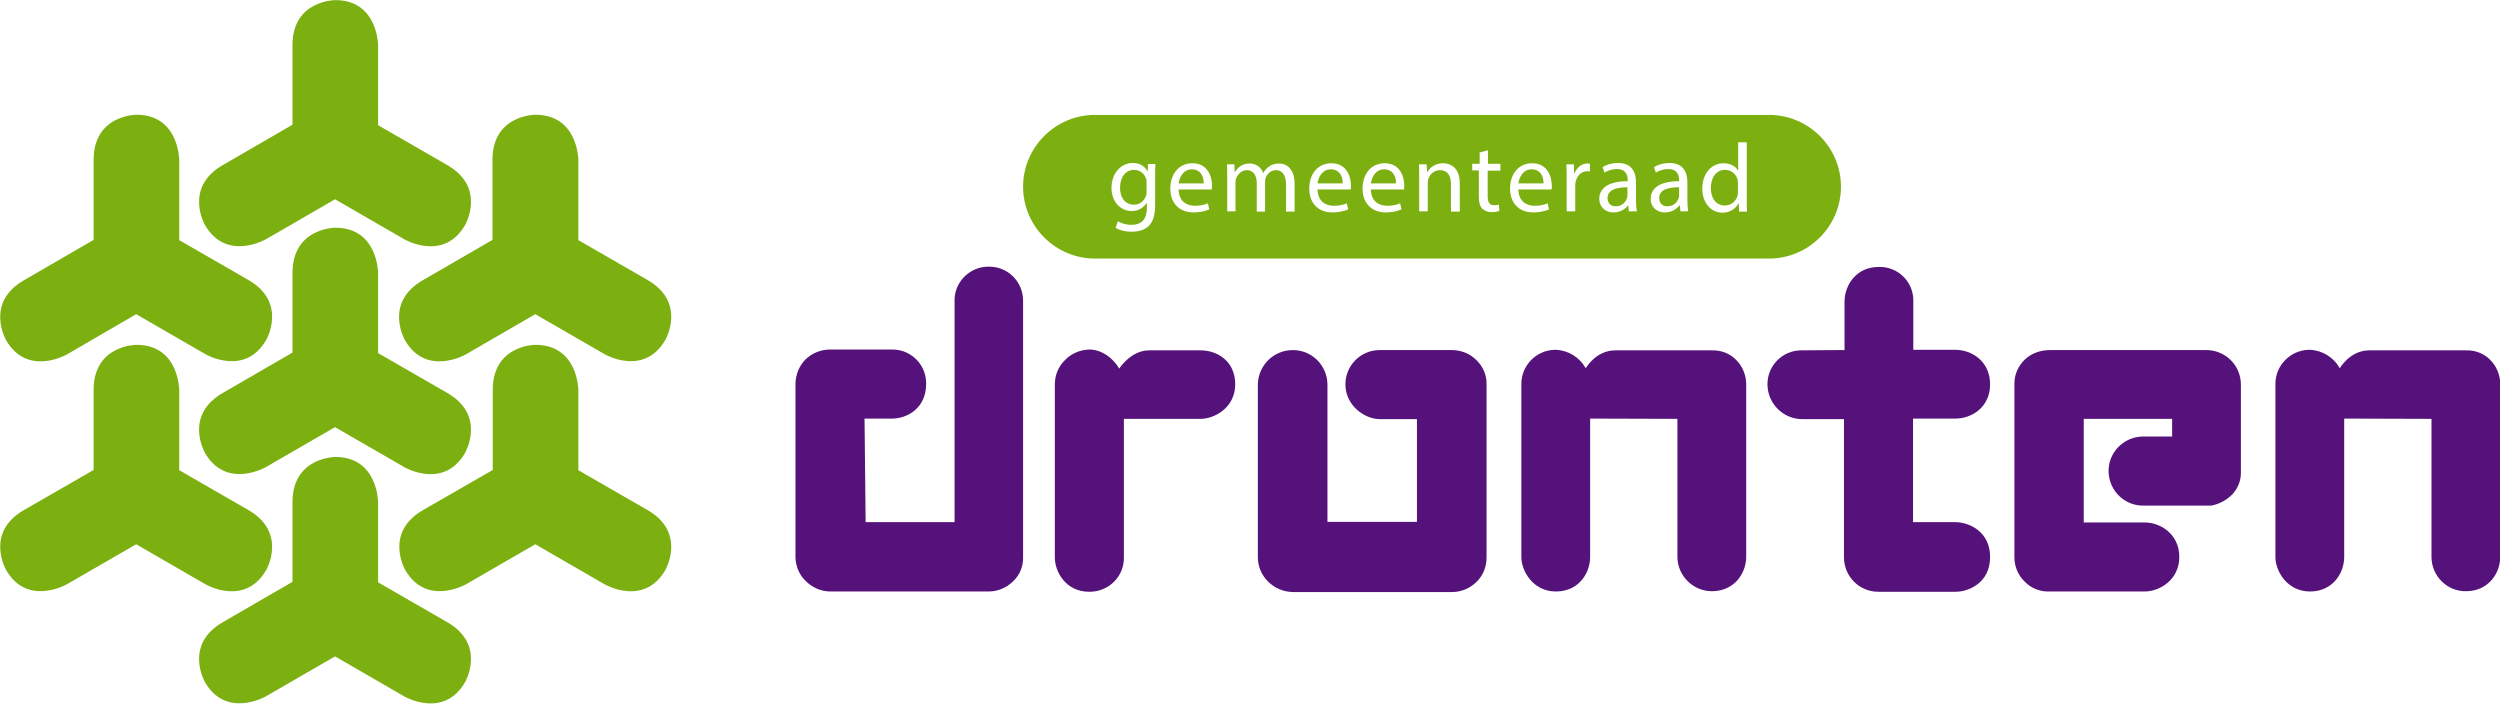 <?xml version="1.0" encoding="utf-8"?>
<!-- Generator: Adobe Illustrator 27.3.1, SVG Export Plug-In . SVG Version: 6.00 Build 0)  -->
<svg version="1.1" id="Laag_1" xmlns="http://www.w3.org/2000/svg" xmlns:xlink="http://www.w3.org/1999/xlink" x="0px" y="0px"
	 viewBox="0 0 905.1 254.7" style="enable-background:new 0 0 905.1 254.7;" xml:space="preserve">
<style type="text/css">
	.st0{fill:#7BB010;}
	.st1{fill:#55127B;}
</style>
<g id="Group_2239" transform="translate(-313.007 -208.657)">
	<path id="Path_1676" class="st0" d="M434.4,291.1c15.5,0,15.5,16.5,15.5,16.5v28.9l25,14.4c14.3,8.2,6.5,21.7,6.5,21.7
		c-7.8,13.5-22,5.2-22,5.2l-25.1-14.5l-25.1,14.5c0,0-14.3,8.2-22-5.2c0,0-7.8-13.5,6.5-21.7l25.2-14.6v-28.8
		C418.9,291.1,434.4,291.1,434.4,291.1"/>
	<path id="Path_1677" class="st0" d="M434.4,208.7c15.5,0,15.5,16.5,15.5,16.5V254l25,14.4c14.3,8.2,6.5,21.7,6.5,21.7
		c-7.8,13.5-22,5.2-22,5.2l-25.1-14.5l-19,11l-6.1,3.5c0,0-14.3,8.2-22-5.2c0,0-7.8-13.5,6.5-21.7l25.2-14.6v-28.8
		C418.9,208.7,434.4,208.7,434.4,208.7"/>
	<path id="Path_1678" class="st0" d="M434.4,374.1c15.5,0,15.5,16.5,15.5,16.5v28.9l25,14.4c14.3,8.2,6.5,21.7,6.5,21.7
		c-7.8,13.5-22,5.2-22,5.2l-25.1-14.5l-25.1,14.5c0,0-14.3,8.2-22-5.2c0,0-7.8-13.5,6.5-21.7l25.2-14.6v-28.8
		C418.9,374.1,434.4,374.1,434.4,374.1"/>
	<path id="Path_1679" class="st0" d="M362.4,250.2c15.5,0,15.5,16.5,15.5,16.5v28.9l25,14.4c14.3,8.2,6.5,21.7,6.5,21.7
		c-7.8,13.5-22,5.2-22,5.2l-25.1-14.5L337.2,337c0,0-14.3,8.2-22-5.2c0,0-7.8-13.5,6.5-21.7l25.2-14.6v-28.8
		C346.8,250.2,362.4,250.2,362.4,250.2"/>
	<path id="Path_1680" class="st0" d="M362.4,333.5c15.5,0,15.5,16.5,15.5,16.5v28.9l25,14.4c14.3,8.2,6.5,21.7,6.5,21.7
		c-7.8,13.5-22,5.2-22,5.2l-25.1-14.5l-25.1,14.5c0,0-14.3,8.2-22-5.2c0,0-7.8-13.5,6.5-21.7l25.2-14.5v-28.8
		C346.8,333.5,362.4,333.5,362.4,333.5"/>
	<path id="Path_1681" class="st0" d="M506.8,250.2c15.6,0,15.6,16.5,15.6,16.5v28.9l25,14.4c14.3,8.2,6.5,21.7,6.5,21.7
		c-7.8,13.5-22,5.2-22,5.2l-25.1-14.5L481.6,337c0,0-14.3,8.2-22-5.2c0,0-7.8-13.5,6.5-21.7l25.2-14.6v-28.8
		C491.2,250.2,506.8,250.2,506.8,250.2"/>
	<path id="Path_1682" class="st0" d="M506.8,333.5c15.6,0,15.6,16.5,15.6,16.5v28.9l25,14.4c14.3,8.2,6.5,21.7,6.5,21.7
		c-7.8,13.5-22,5.2-22,5.2l-25.1-14.5l-25.1,14.5c0,0-14.3,8.2-22-5.2c0,0-7.8-13.5,6.5-21.7l25.2-14.5v-28.8
		C491.3,333.5,506.8,333.5,506.8,333.5"/>
	<path id="Path_1683" class="st1" d="M626.4,397.7h32.2v-80c-0.2-6.7,5.2-12.3,11.9-12.5c0.2,0,0.3,0,0.5,0
		c6.8-0.1,12.4,5.4,12.4,12.3c0,0.1,0,0.2,0,0.3v92.5c0.1,3.4-1.2,6.6-3.7,8.9c-2.4,2.3-5.5,3.6-8.8,3.6h-57.3
		c-3.3,0-6.5-1.4-8.9-3.8c-2.4-2.3-3.7-5.5-3.7-8.8v-62.5c0-3.3,1.3-6.5,3.6-8.9c2.4-2.3,5.6-3.6,8.9-3.6h22.4
		c6.8-0.1,12.3,5.3,12.4,12c0,0.2,0,0.4,0,0.5c0,8.7-6.8,12.5-12.3,12.5h-10L626.4,397.7z"/>
	<path id="Path_1684" class="st1" d="M719.9,360.3v50.2c0.1,6.8-5.4,12.3-12.2,12.4c-0.1,0-0.3,0-0.4,0c-8.4,0-12.4-7.2-12.4-12.4
		v-62.7c0-3.3,1.3-6.5,3.7-8.8c2.3-2.4,5.5-3.7,8.8-3.8c4.3,0,8.5,2.9,10.8,6.9c0,0,4.2-6.6,10.8-6.6h18.7c5.8,0,12.5,3.7,12.5,12.3
		c0,8.6-7.7,12.5-12.5,12.5L719.9,360.3z"/>
	<path id="Path_1685" class="st1" d="M768.4,347.9v62.5c0,3.3,1.3,6.4,3.7,8.8c2.4,2.4,5.5,3.7,8.9,3.8h57.7c3.3,0,6.4-1.3,8.8-3.6
		c2.4-2.3,3.7-5.5,3.7-8.9v-62.7c0.1-3.3-1.3-6.5-3.7-8.8c-2.3-2.3-5.5-3.6-8.8-3.6h-26.2c-6.9,0-12.4,5.6-12.4,12.4c0,0,0,0,0,0
		c0,7.8,7.1,12.6,12.4,12.6h13.5v37.2h-32.4v-49.8c-0.1-6.9-5.7-12.5-12.7-12.4C774,335.5,768.5,341,768.4,347.9"/>
	<path id="Path_1686" class="st1" d="M920.3,360.3l-31.6-0.1v50.1c0,5.7-4,12.5-12.4,12.5s-12.5-7.6-12.5-12.4v-62.6
		c-0.1-6.8,5.4-12.4,12.2-12.5c0.1,0,0.2,0,0.3,0c4.5,0.2,8.6,2.7,10.8,6.7c0,0,3.6-6.5,10.7-6.5h35c3.3-0.1,6.5,1.1,8.8,3.5
		c2.3,2.3,3.6,5.5,3.6,8.8v62.4c0,6.1-4.4,12.5-12.4,12.5c-6.8,0-12.4-5.5-12.5-12.3c0,0,0-0.1,0-0.1L920.3,360.3z"/>
	<path id="Path_1687" class="st1" d="M1193.3,360.3l-31.6-0.1v50.1c0,5.7-4,12.5-12.4,12.5s-12.5-7.6-12.5-12.4v-62.6
		c-0.1-6.8,5.4-12.4,12.2-12.5c0.1,0,0.2,0,0.3,0c4.5,0.2,8.6,2.7,10.8,6.7c0,0,3.6-6.5,10.7-6.5h35c3.3-0.1,6.5,1.1,8.8,3.5
		c2.3,2.3,3.6,5.5,3.6,8.8v62.4c0,6.1-4.4,12.5-12.4,12.5c-6.8,0.1-12.4-5.4-12.5-12.3c0,0,0-0.1,0-0.1L1193.3,360.3z"/>
	<path id="Path_1688" class="st1" d="M980.8,335.4v-17.6c0-5.6,4-12.5,12.4-12.5c6.7-0.2,12.4,5.1,12.5,11.9c0,0.2,0,0.4,0,0.6v17.5
		h15.2c5.9,0,12.6,4.1,12.6,12.5s-6.8,12.4-12.5,12.4h-15.4v37.5h15.4c4.5,0,12.5,3.1,12.5,12.6s-7.9,12.6-12.5,12.6h-28
		c-6.9,0-12.4-5.6-12.4-12.5c0,0,0,0,0,0v-50h-15.1c-6.9,0-12.5-5.6-12.6-12.5c-0.1-6.7,5.3-12.3,12-12.4c0.2,0,0.3,0,0.5,0
		C971.9,335.4,980.8,335.4,980.8,335.4"/>
	<path id="Path_1697" class="st1" d="M1055.2,335.4h56.6c3.3,0,6.5,1.3,8.9,3.7c2.3,2.3,3.6,5.5,3.6,8.8v32c0,2.7-1,5.3-2.8,7.4
		c-2.1,2.3-4.8,3.8-7.9,4.4h-24.4c-6.9,0.2-12.6-5.3-12.8-12.2c-0.2-6.9,5.3-12.6,12.2-12.8c0.2,0,0.5,0,0.7,0h10.1v-6.4h-32v37.5
		h22c5.9,0,12.6,4.3,12.6,12.5s-7,12.5-12.6,12.5h-34.6c-3.3,0.1-6.5-1.2-8.8-3.6c-2.4-2.3-3.7-5.5-3.7-8.8v-62.9
		c0-3.3,1.4-6.4,3.8-8.7C1048.4,336.6,1051.7,335.4,1055.2,335.4"/>
</g>
<g>
	<path class="st0" d="M481.8,61.3c-3.1,0-4.5,2.9-4.8,5.1h9.1C486.2,64.4,485.3,61.3,481.8,61.3z"/>
	<path class="st0" d="M431.5,61.3c-3.1,0-4.5,2.9-4.8,5.1h9.1C435.8,64.4,435,61.3,431.5,61.3z"/>
	<path class="st0" d="M501.1,61.3c-3.1,0-4.5,2.9-4.8,5.1h9.1C505.5,64.4,504.6,61.3,501.1,61.3z"/>
	<path class="st0" d="M554.5,61.3c-3.1,0-4.5,2.9-4.8,5.1h9.1C558.9,64.4,558,61.3,554.5,61.3z"/>
	<path class="st0" d="M582,71.7c0,2,1.3,3,2.9,3c2.2,0,3.6-1.4,4.1-2.9c0.1-0.3,0.2-0.7,0.2-1v-3C585.9,67.8,582,68.4,582,71.7z"/>
	<path class="st0" d="M410.6,61.5c-3,0-5.1,2.5-5.1,6.5c0,3.4,1.7,6.1,5.1,6.1c1.9,0,3.6-1.2,4.3-3.2c0.2-0.5,0.2-1.1,0.2-1.7v-3.1
		c0-0.5,0-1-0.2-1.4C414.4,63,412.8,61.5,410.6,61.5z"/>
	<path class="st0" d="M624.5,61.5c-3.2,0-5.1,2.8-5.1,6.6c0,3.5,1.7,6.3,5.1,6.3c2.1,0,4-1.4,4.6-3.7c0.1-0.4,0.1-0.8,0.1-1.3v-3
		c0-0.4,0-0.9-0.1-1.3C628.6,63.1,626.9,61.5,624.5,61.5z"/>
	<path class="st0" d="M640.5,41.6H396.4c-14.3,0-26,11.7-26,26s11.7,26,26,26h244.1c14.3,0,26-11.7,26-26S654.8,41.6,640.5,41.6z
		 M418.2,64.2v9.9c0,3.9-0.8,6.3-2.4,7.8c-1.7,1.6-4.1,2-6.2,2c-2,0-4.3-0.5-5.7-1.4l0.8-2.4c1.1,0.7,2.9,1.3,5,1.3
		c3.2,0,5.5-1.7,5.5-6v-1.9h-0.1c-1,1.6-2.8,2.9-5.4,2.9c-4.2,0-7.3-3.6-7.3-8.3c0-5.8,3.8-9.1,7.7-9.1c3,0,4.6,1.6,5.3,3h0.1
		l0.1-2.6h2.7C418.2,60.7,418.2,62.1,418.2,64.2z M438.7,68.6h-12c0.1,4.2,2.8,5.9,5.9,5.9c2.2,0,3.6-0.4,4.7-0.9l0.5,2.2
		c-1.1,0.5-3,1.1-5.7,1.1c-5.3,0-8.4-3.5-8.4-8.6c0-5.2,3-9.2,8-9.2c5.6,0,7.1,4.9,7.1,8.1C438.8,67.8,438.7,68.3,438.7,68.6z
		 M468.6,76.6h-3v-9.7c0-3.3-1.2-5.3-3.7-5.3c-1.8,0-3.1,1.3-3.7,2.8c-0.1,0.4-0.2,1-0.2,1.6v10.6h-3V66.3c0-2.7-1.2-4.7-3.6-4.7
		c-1.9,0-3.4,1.6-3.9,3.1c-0.2,0.5-0.2,1-0.2,1.5v10.3h-3V64.1c0-1.8,0-3.2-0.1-4.6h2.7l0.1,2.8h0.1c1-1.6,2.5-3.1,5.4-3.1
		c2.3,0,4.1,1.4,4.8,3.4h0.1c0.5-1,1.2-1.7,1.9-2.2c1-0.8,2.2-1.2,3.8-1.2c2.3,0,5.6,1.5,5.6,7.4V76.6z M489,68.6h-12
		c0.1,4.2,2.8,5.9,5.9,5.9c2.2,0,3.6-0.4,4.7-0.9l0.5,2.2c-1.1,0.5-3,1.1-5.7,1.1c-5.3,0-8.4-3.5-8.4-8.6c0-5.2,3-9.2,8-9.2
		c5.6,0,7.1,4.9,7.1,8.1C489.1,67.8,489.1,68.3,489,68.6z M508.3,68.6h-12c0.1,4.2,2.8,5.9,5.9,5.9c2.2,0,3.6-0.4,4.7-0.9l0.5,2.2
		c-1.1,0.5-3,1.1-5.7,1.1c-5.3,0-8.4-3.5-8.4-8.6c0-5.2,3-9.2,8-9.2c5.6,0,7.1,4.9,7.1,8.1C508.4,67.8,508.4,68.3,508.3,68.6z
		 M528.4,76.6h-3.1v-9.9c0-2.8-1-5.1-4-5.1c-2,0-3.6,1.4-4.2,3.2c-0.1,0.4-0.2,0.9-0.2,1.4v10.3h-3.1V64.1c0-1.8,0-3.2-0.1-4.6h2.8
		l0.2,2.8h0.1c0.8-1.6,2.8-3.2,5.7-3.2c2.4,0,6,1.4,6,7.3V76.6z M543.1,61.8h-4.5v9.2c0,2.1,0.6,3.3,2.3,3.3c0.8,0,1.4-0.1,1.8-0.2
		l0.1,2.3c-0.6,0.2-1.6,0.4-2.8,0.4c-1.4,0-2.6-0.5-3.4-1.3c-0.9-0.9-1.2-2.4-1.2-4.5v-9.3H533v-2.4h2.7v-4.1l3-0.8v4.9h4.5V61.8z
		 M561.7,68.6h-12c0.1,4.2,2.8,5.9,5.9,5.9c2.2,0,3.6-0.4,4.7-0.9l0.5,2.2c-1.1,0.5-3,1.1-5.7,1.1c-5.3,0-8.4-3.5-8.4-8.6
		c0-5.2,3-9.2,8-9.2c5.6,0,7.1,4.9,7.1,8.1C561.9,67.8,561.8,68.3,561.7,68.6z M575.7,62.1c-0.3-0.1-0.6-0.1-1.1-0.1
		c-2.2,0-3.7,1.7-4.2,4c-0.1,0.4-0.1,0.9-0.1,1.4v9.1h-3.1V64.8c0-2,0-3.7-0.1-5.3h2.7l0.1,3.4h0.1c0.8-2.3,2.7-3.7,4.7-3.7
		c0.4,0,0.6,0,0.9,0.1V62.1z M589.7,76.6l-0.2-2.2h-0.1c-1,1.3-2.8,2.5-5.2,2.5c-3.5,0-5.2-2.4-5.2-4.9c0-4.1,3.7-6.4,10.3-6.4v-0.4
		c0-1.4-0.4-4-3.9-4c-1.6,0-3.3,0.5-4.5,1.3l-0.7-2c1.4-0.9,3.5-1.5,5.6-1.5c5.2,0,6.5,3.6,6.5,7v6.4c0,1.5,0.1,2.9,0.3,4.1H589.7z
		 M608.4,76.6l-0.2-2.2H608c-1,1.3-2.8,2.5-5.2,2.5c-3.5,0-5.2-2.4-5.2-4.9c0-4.1,3.7-6.4,10.3-6.4v-0.4c0-1.4-0.4-4-3.9-4
		c-1.6,0-3.3,0.5-4.5,1.3l-0.7-2c1.4-0.9,3.5-1.5,5.6-1.5c5.2,0,6.5,3.6,6.5,7v6.4c0,1.5,0.1,2.9,0.3,4.1H608.4z M629.6,76.6l-0.1-3
		h-0.1c-1,1.9-3,3.4-5.8,3.4c-4.1,0-7.3-3.5-7.3-8.7c0-5.7,3.5-9.2,7.7-9.2c2.6,0,4.4,1.2,5.2,2.6h0.1V51.5h3.1v20.7
		c0,1.5,0,3.3,0.1,4.4H629.6z"/>
	<path class="st0" d="M600.7,71.7c0,2,1.3,3,2.9,3c2.2,0,3.6-1.4,4.1-2.9c0.1-0.3,0.2-0.7,0.2-1v-3
		C604.5,67.8,600.7,68.4,600.7,71.7z"/>
</g>
</svg>

